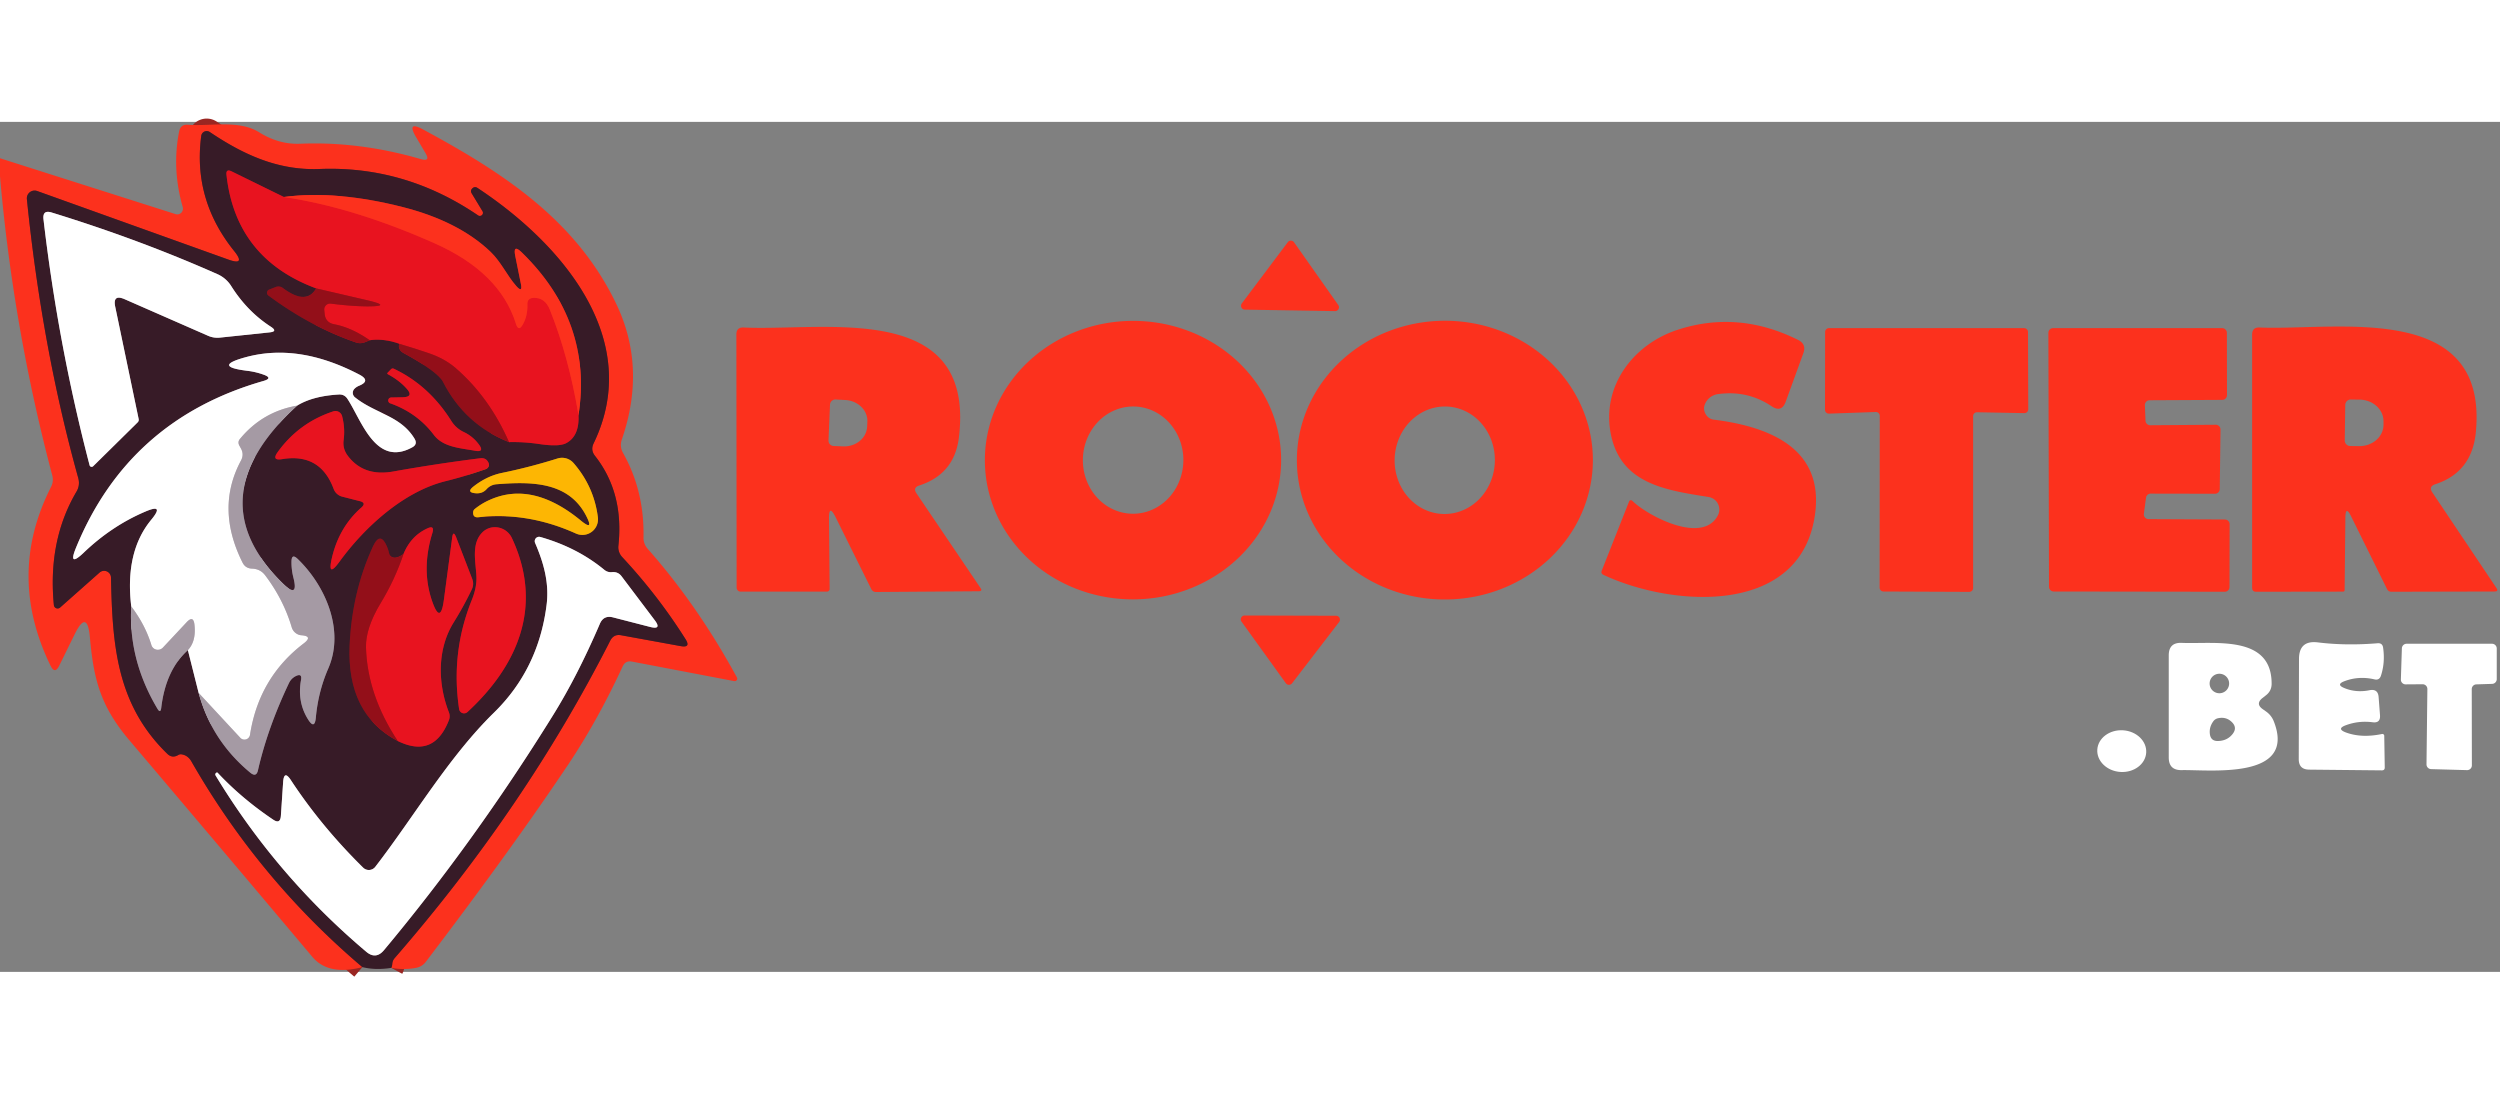 <?xml version="1.0" encoding="UTF-8" standalone="no"?>
<svg xmlns="http://www.w3.org/2000/svg" version="1.2" baseProfile="tiny" viewBox="0.00 0.00 200.00 68.00" width="160" height="70">
<rect x="0.00" y="0.00" width="200.00" height="68.00" fill="#808080" stroke="none"/>
<g stroke-width="2.00" fill="none" stroke-linecap="butt">
<path stroke="#9a2622" vector-effect="non-scaling-stroke" d="   M 31.30 67.68   Q 31.37 67.55 31.38 67.37   Q 31.40 67.09 31.58 66.89   Q 42.01 54.89 48.82 41.50   Q 49.10 40.96 49.69 41.07   L 54.46 41.94   Q 55.29 42.09 54.84 41.38   Q 52.64 37.89 49.78 34.82   A 1.15 1.15 0.0 0 1 49.47 33.92   Q 49.93 29.68 47.60 26.72   Q 47.23 26.25 47.49 25.72   C 51.50 17.43 45.00 9.77 38.19 5.28   Q 37.97 5.14 37.78 5.33   Q 37.61 5.50 37.73 5.71   L 38.59 7.13   A 0.25 0.25 0.0 0 1 38.23 7.47   Q 32.39 3.50 25.56 3.77   C 22.22 3.90 19.44 2.60 16.78 0.81   A 0.44 0.44 0.0 0 0 16.10 1.12   Q 15.42 6.22 18.74 10.34   Q 19.69 11.53 18.25 11.01   L 2.97 5.53   A 0.62 0.62 0.0 0 0 2.15 6.17   Q 3.36 18.08 6.26 28.49   Q 6.42 29.07 6.12 29.58   Q 3.81 33.50 4.31 38.66   A 0.30 0.30 0.0 0 0 4.80 38.86   L 7.96 36.06   A 0.55 0.55 0.0 0 1 8.88 36.46   C 8.99 41.81 9.31 46.60 13.38 50.55   Q 13.78 50.94 14.26 50.65   Q 14.40 50.57 14.54 50.60   Q 15.03 50.68 15.31 51.16   Q 20.72 60.61 28.99 67.62"/>
<path stroke="#651520" vector-effect="non-scaling-stroke" d="   M 25.29 13.32   Q 24.52 14.70 22.63 13.29   A 0.59 0.58 -36.6 0 0 22.06 13.21   L 21.53 13.42   A 0.27 0.27 0.0 0 0 21.47 13.89   Q 24.84 16.39 28.46 17.64   Q 28.83 17.77 29.19 17.63   L 29.58 17.47"/>
<path stroke="#901723" vector-effect="non-scaling-stroke" d="   M 29.58 17.47   Q 30.67 17.30 31.96 17.76"/>
<path stroke="#651520" vector-effect="non-scaling-stroke" d="   M 31.96 17.76   Q 31.84 17.94 31.99 18.22   Q 32.08 18.38 32.30 18.50   Q 35.02 19.99 35.44 20.80   Q 37.18 24.21 40.72 25.62"/>
<path stroke="#901723" vector-effect="non-scaling-stroke" d="   M 40.72 25.62   Q 41.94 25.59 43.19 25.78   Q 44.71 26.00 45.28 25.71   Q 46.36 25.15 46.28 23.46"/>
<path stroke="#9a2622" vector-effect="non-scaling-stroke" d="   M 46.28 23.46   Q 47.43 15.98 41.74 10.44   Q 41.02 9.74 41.22 10.73   L 41.67 12.96   Q 41.82 13.71 41.31 13.14   C 40.55 12.28 40.10 11.22 39.25 10.40   Q 36.70 7.96 32.24 6.82   Q 26.91 5.46 22.71 6.01"/>
<path stroke="#901723" vector-effect="non-scaling-stroke" d="   M 22.71 6.01   L 18.53 3.96   Q 18.06 3.73 18.12 4.25   Q 18.86 10.93 25.29 13.32"/>
<path stroke="#f2221e" vector-effect="non-scaling-stroke" d="   M 22.71 6.01   Q 28.30 6.84 34.76 9.71   Q 39.99 12.03 41.27 16.14   Q 41.48 16.83 41.83 16.20   Q 42.22 15.50 42.19 14.60   Q 42.17 14.11 42.67 14.08   Q 43.59 14.03 43.99 15.03   Q 45.50 18.79 46.28 23.46"/>
<path stroke="#be111c" vector-effect="non-scaling-stroke" d="   M 40.72 25.62   Q 39.17 22.06 36.47 19.71   Q 35.60 18.95 34.32 18.51   Q 33.15 18.11 31.96 17.76"/>
<path stroke="#be111c" vector-effect="non-scaling-stroke" d="   M 29.58 17.47   Q 28.12 16.45 26.73 16.19   Q 26.03 16.05 25.97 15.34   L 25.94 15.04   A 0.47 0.47 0.0 0 1 26.47 14.54   Q 28.10 14.75 29.36 14.76   Q 31.45 14.76 29.42 14.28   L 25.29 13.32"/>
<path stroke="#9b8d93" vector-effect="non-scaling-stroke" d="   M 9.98 14.19   L 16.64 17.11   Q 17.09 17.31 17.59 17.26   L 21.57 16.84   Q 22.25 16.77 21.67 16.39   Q 19.78 15.17 18.50 13.14   A 2.49 2.48 -3.8 0 0 17.41 12.19   Q 11.15 9.41 4.13 7.25   Q 3.39 7.02 3.48 7.80   Q 4.65 17.84 7.17 27.48   A 0.17 0.17 0.0 0 0 7.45 27.55   L 11.00 24.05   Q 11.13 23.93 11.09 23.76   L 9.22 14.80   Q 9.00 13.76 9.98 14.19"/>
<path stroke="#6e5b66" vector-effect="non-scaling-stroke" d="   M 10.50 38.76   Q 10.26 43.02 12.59 46.94   Q 12.84 47.36 12.90 46.87   Q 13.26 43.85 15.03 42.26"/>
<path stroke="#9b8d93" vector-effect="non-scaling-stroke" d="   M 15.03 42.26   L 15.89 45.68"/>
<path stroke="#6e5b66" vector-effect="non-scaling-stroke" d="   M 15.89 45.68   Q 16.93 49.51 20.03 52.07   Q 20.51 52.46 20.64 51.86   Q 21.41 48.49 23.12 44.89   Q 23.30 44.52 23.66 44.34   Q 24.19 44.08 24.08 44.66   Q 23.77 46.39 24.63 47.78   Q 25.18 48.67 25.27 47.63   Q 25.46 45.57 26.27 43.71   C 27.58 40.67 26.05 37.12 23.82 34.97   Q 23.32 34.49 23.32 35.19   Q 23.31 35.81 23.47 36.45   Q 23.91 38.18 22.63 36.93   Q 15.66 30.10 23.77 22.70"/>
<path stroke="#9b8d93" vector-effect="non-scaling-stroke" d="   M 23.77 22.70   Q 25.02 21.93 27.12 21.81   Q 27.55 21.79 27.79 22.15   C 28.92 23.86 30.05 27.66 32.99 26.03   Q 33.42 25.79 33.17 25.36   C 32.06 23.50 30.01 23.34 28.39 22.03   A 0.46 0.46 0.0 0 1 28.34 21.37   Q 28.49 21.21 28.70 21.12   Q 29.70 20.72 28.75 20.22   Q 23.90 17.68 19.68 18.82   Q 16.95 19.56 19.75 19.91   Q 20.44 19.99 21.08 20.22   Q 21.87 20.50 21.07 20.73   Q 10.28 23.82 6.08 34.07   Q 5.42 35.67 6.68 34.48   Q 8.92 32.33 11.62 31.18   Q 13.20 30.50 12.10 31.83   Q 9.98 34.40 10.50 38.76"/>
<path stroke="#d2cdd2" vector-effect="non-scaling-stroke" d="   M 23.77 22.70   Q 21.00 23.18 19.20 25.36   Q 18.99 25.61 19.15 25.90   L 19.27 26.12   Q 19.54 26.60 19.28 27.09   Q 17.23 30.91 19.40 35.25   Q 19.63 35.72 20.16 35.74   Q 20.82 35.76 21.21 36.27   Q 22.67 38.20 23.33 40.41   Q 23.45 40.82 23.83 41.00   Q 23.96 41.06 24.10 41.07   Q 25.07 41.14 24.29 41.73   Q 20.71 44.46 20.00 49.04   A 0.45 0.45 0.0 0 1 19.23 49.28   L 15.89 45.68"/>
<path stroke="#d2cdd2" vector-effect="non-scaling-stroke" d="   M 15.03 42.26   Q 15.70 41.55 15.56 40.25   Q 15.48 39.44 14.93 40.03   L 13.03 42.06   A 0.55 0.54 -31.9 0 1 12.11 41.85   Q 11.62 40.24 10.50 38.76"/>
<path stroke="#901723" vector-effect="non-scaling-stroke" d="   M 32.21 22.03   L 31.31 22.05   A 0.24 0.24 0.0 0 0 31.23 22.52   Q 33.39 23.29 34.72 25.06   C 35.47 26.04 36.87 26.10 38.00 26.31   Q 38.78 26.45 38.32 25.82   Q 37.84 25.16 37.10 24.81   A 2.38 2.30 85.7 0 1 36.11 23.93   Q 34.32 21.08 31.51 19.75   Q 31.38 19.69 31.28 19.79   L 31.03 20.05   Q 30.93 20.14 31.05 20.20   Q 31.95 20.69 32.52 21.33   Q 33.14 22.01 32.21 22.03"/>
<path stroke="#901723" vector-effect="non-scaling-stroke" d="   M 28.90 30.86   Q 27.12 32.43 26.55 34.89   Q 26.17 36.55 27.17 35.17   C 29.14 32.46 32.24 29.61 35.58 28.76   Q 37.27 28.34 38.86 27.78   Q 38.99 27.73 39.06 27.62   Q 39.16 27.46 39.09 27.29   Q 38.90 26.85 38.42 26.91   Q 34.87 27.36 31.46 27.97   Q 29.07 28.40 27.80 26.68   Q 27.40 26.13 27.49 25.46   Q 27.62 24.51 27.37 23.55   A 0.55 0.55 0.0 0 0 26.66 23.16   Q 23.91 24.07 22.22 26.41   Q 21.70 27.13 22.58 26.98   Q 25.62 26.48 26.69 29.36   A 1.00 0.99 87.0 0 0 27.37 29.98   L 28.78 30.34   Q 29.34 30.48 28.90 30.86"/>
<path stroke="#9a6915" vector-effect="non-scaling-stroke" d="   M 46.93 31.59   Q 47.50 32.73 46.51 31.93   Q 42.61 28.70 39.18 30.24   Q 38.54 30.52 37.98 30.97   Q 37.86 31.07 37.85 31.23   Q 37.83 31.68 38.28 31.63   Q 42.22 31.19 46.07 32.93   A 1.25 1.25 0.0 0 0 47.83 31.63   Q 47.52 29.18 45.89 27.30   A 1.23 1.21 60.6 0 0 44.60 26.93   Q 42.37 27.63 40.17 28.08   Q 38.95 28.33 37.88 29.17   Q 37.28 29.64 38.04 29.71   Q 38.59 29.76 38.93 29.38   Q 39.25 29.03 39.73 28.99   C 42.50 28.77 45.53 28.76 46.93 31.59"/>
<path stroke="#651520" vector-effect="non-scaling-stroke" d="   M 32.28 34.57   Q 31.80 34.92 31.48 34.86   Q 31.19 34.80 31.13 34.52   Q 31.07 34.24 30.96 33.98   Q 30.42 32.71 29.84 33.96   Q 28.16 37.60 27.97 41.88   Q 27.73 47.37 31.82 49.53"/>
<path stroke="#901723" vector-effect="non-scaling-stroke" d="   M 31.82 49.53   Q 34.71 50.95 35.91 47.87   A 0.85 0.85 0.0 0 0 35.91 47.23   C 35.02 44.94 34.96 42.20 36.29 40.05   Q 37.09 38.77 37.74 37.41   Q 37.94 37.00 37.78 36.57   L 36.50 33.25   Q 36.25 32.62 36.17 33.29   L 35.51 38.24   Q 35.24 40.27 34.57 38.34   Q 33.69 35.80 34.59 32.89   Q 34.79 32.23 34.17 32.53   Q 32.87 33.13 32.28 34.57"/>
<path stroke="#be111c" vector-effect="non-scaling-stroke" d="   M 31.82 49.53   Q 29.39 45.85 29.28 42.05   Q 29.24 40.52 30.44 38.52   Q 31.59 36.63 32.28 34.57"/>
<path stroke="#901723" vector-effect="non-scaling-stroke" d="   M 37.74 38.26   Q 36.05 42.46 36.73 46.98   A 0.40 0.40 0.0 0 0 37.40 47.21   C 41.41 43.51 43.50 38.74 40.95 33.29   C 40.50 32.35 39.27 32.13 38.57 32.86   C 37.70 33.75 38.05 35.18 38.11 36.29   Q 38.17 37.21 37.74 38.26"/>
<path stroke="#9b8d93" vector-effect="non-scaling-stroke" d="   M 21.85 55.82   Q 19.34 54.13 17.41 52.07   Q 17.36 52.03 17.32 52.06   L 17.31 52.07   Q 17.17 52.16 17.26 52.31   Q 22.13 60.34 29.30 66.39   Q 30.07 67.04 30.72 66.26   Q 37.96 57.59 44.21 47.52   Q 46.18 44.36 47.99 40.15   Q 48.29 39.45 49.04 39.64   L 52.03 40.41   Q 52.96 40.64 52.38 39.87   L 49.73 36.36   Q 49.45 35.98 48.97 36.02   Q 48.62 36.06 48.35 35.84   Q 46.18 34.05 43.23 33.21   A 0.35 0.35 0.0 0 0 42.81 33.69   C 43.50 35.29 43.96 36.92 43.72 38.70   Q 43.06 43.79 39.53 47.25   C 35.89 50.81 33.15 55.54 30.02 59.60   A 0.65 0.65 0.0 0 1 29.05 59.66   Q 25.70 56.36 23.27 52.66   Q 22.72 51.82 22.65 52.83   L 22.47 55.52   Q 22.42 56.21 21.85 55.82"/>
</g>
<path fill="#fc311d" d="   M 31.30 67.68   Q 31.37 67.55 31.38 67.37   Q 31.40 67.09 31.58 66.89   Q 42.01 54.89 48.82 41.50   Q 49.10 40.96 49.69 41.07   L 54.46 41.94   Q 55.29 42.09 54.84 41.38   Q 52.64 37.89 49.78 34.82   A 1.15 1.15 0.0 0 1 49.47 33.92   Q 49.93 29.68 47.60 26.72   Q 47.23 26.25 47.49 25.72   C 51.50 17.43 45.00 9.77 38.19 5.28   Q 37.97 5.14 37.78 5.33   Q 37.61 5.50 37.73 5.71   L 38.59 7.13   A 0.25 0.25 0.0 0 1 38.23 7.47   Q 32.39 3.50 25.56 3.77   C 22.22 3.90 19.44 2.60 16.78 0.81   A 0.44 0.44 0.0 0 0 16.10 1.12   Q 15.42 6.22 18.74 10.34   Q 19.69 11.53 18.25 11.01   L 2.97 5.53   A 0.62 0.62 0.0 0 0 2.15 6.17   Q 3.36 18.08 6.26 28.49   Q 6.42 29.07 6.12 29.58   Q 3.81 33.50 4.31 38.66   A 0.30 0.30 0.0 0 0 4.80 38.86   L 7.96 36.06   A 0.55 0.55 0.0 0 1 8.88 36.46   C 8.99 41.81 9.31 46.60 13.38 50.55   Q 13.78 50.94 14.26 50.65   Q 14.40 50.57 14.54 50.60   Q 15.03 50.68 15.31 51.16   Q 20.72 60.61 28.99 67.62   Q 26.27 68.33 24.98 66.79   Q 17.88 58.35 10.34 49.46   C 8.01 46.71 7.49 44.55 7.19 41.23   Q 6.98 38.94 5.97 41.00   L 4.74 43.50   Q 4.39 44.22 4.04 43.50   Q 0.51 36.25 4.08 29.21   Q 4.31 28.76 4.18 28.28   Q 1.06 16.50 0.00 4.36   L 0.00 2.91   L 14.05 7.38   A 0.46 0.45 -89.3 0 0 14.62 6.82   Q 13.74 3.75 14.33 0.77   Q 14.45 0.18 15.04 0.23   C 16.91 0.37 19.11 -0.19 20.76 0.85   Q 22.31 1.81 23.99 1.75   Q 28.76 1.55 33.67 2.98   Q 34.46 3.20 34.04 2.50   L 33.29 1.23   Q 32.49 -0.13 33.87 0.62   C 40.32 4.10 46.12 7.90 49.31 14.58   Q 51.73 19.65 49.75 25.40   Q 49.55 25.97 49.85 26.50   Q 51.56 29.54 51.48 33.26   A 1.30 1.30 0.0 0 0 51.81 34.15   Q 55.81 38.67 58.95 44.44   A 0.20 0.20 0.0 0 1 58.74 44.74   L 50.57 43.18   Q 50.04 43.07 49.81 43.57   Q 47.82 47.88 45.44 51.44   Q 40.88 58.24 34.07 67.19   Q 33.77 67.59 33.27 67.68   Q 32.31 67.86 31.30 67.68   Z"/>
<path fill="#371b27" d="   M 31.30 67.68   Q 30.05 67.88 28.99 67.62   Q 20.72 60.61 15.31 51.16   Q 15.03 50.68 14.54 50.60   Q 14.40 50.57 14.26 50.65   Q 13.78 50.94 13.38 50.55   C 9.31 46.60 8.99 41.81 8.88 36.46   A 0.55 0.55 0.0 0 0 7.96 36.06   L 4.80 38.86   A 0.30 0.30 0.0 0 1 4.31 38.66   Q 3.81 33.50 6.12 29.58   Q 6.42 29.07 6.26 28.49   Q 3.36 18.08 2.15 6.17   A 0.62 0.62 0.0 0 1 2.97 5.53   L 18.25 11.01   Q 19.69 11.53 18.74 10.34   Q 15.42 6.22 16.10 1.12   A 0.44 0.44 0.0 0 1 16.78 0.81   C 19.44 2.60 22.22 3.90 25.56 3.77   Q 32.39 3.50 38.23 7.47   A 0.25 0.25 0.0 0 0 38.59 7.13   L 37.73 5.71   Q 37.61 5.50 37.78 5.33   Q 37.97 5.14 38.19 5.28   C 45.00 9.77 51.50 17.43 47.49 25.72   Q 47.23 26.25 47.60 26.72   Q 49.93 29.68 49.47 33.92   A 1.15 1.15 0.0 0 0 49.78 34.82   Q 52.64 37.89 54.84 41.38   Q 55.29 42.09 54.46 41.94   L 49.69 41.07   Q 49.10 40.96 48.82 41.50   Q 42.01 54.89 31.58 66.89   Q 31.40 67.09 31.38 67.37   Q 31.37 67.55 31.30 67.68   Z   M 25.29 13.32   Q 24.52 14.70 22.63 13.29   A 0.59 0.58 -36.6 0 0 22.06 13.21   L 21.53 13.42   A 0.27 0.27 0.0 0 0 21.47 13.89   Q 24.84 16.39 28.46 17.64   Q 28.83 17.77 29.19 17.63   L 29.58 17.47   Q 30.67 17.30 31.96 17.76   Q 31.84 17.94 31.99 18.22   Q 32.08 18.38 32.30 18.50   Q 35.02 19.99 35.44 20.80   Q 37.18 24.21 40.72 25.62   Q 41.94 25.59 43.19 25.78   Q 44.71 26.00 45.28 25.71   Q 46.36 25.15 46.28 23.46   Q 47.43 15.98 41.74 10.44   Q 41.02 9.74 41.22 10.73   L 41.67 12.96   Q 41.82 13.71 41.31 13.14   C 40.55 12.28 40.10 11.22 39.25 10.40   Q 36.70 7.96 32.24 6.82   Q 26.91 5.46 22.71 6.01   L 18.53 3.96   Q 18.06 3.73 18.12 4.25   Q 18.86 10.93 25.29 13.32   Z   M 9.98 14.19   L 16.64 17.11   Q 17.09 17.31 17.59 17.26   L 21.57 16.84   Q 22.25 16.77 21.67 16.39   Q 19.78 15.17 18.50 13.14   A 2.49 2.48 -3.8 0 0 17.41 12.19   Q 11.15 9.41 4.13 7.25   Q 3.39 7.02 3.48 7.80   Q 4.65 17.84 7.17 27.48   A 0.17 0.17 0.0 0 0 7.45 27.55   L 11.00 24.05   Q 11.13 23.93 11.09 23.76   L 9.22 14.80   Q 9.00 13.76 9.98 14.19   Z   M 10.50 38.76   Q 10.26 43.02 12.59 46.94   Q 12.84 47.36 12.90 46.87   Q 13.26 43.85 15.03 42.26   L 15.89 45.68   Q 16.93 49.51 20.03 52.07   Q 20.51 52.46 20.64 51.86   Q 21.41 48.49 23.12 44.89   Q 23.30 44.52 23.66 44.34   Q 24.19 44.08 24.08 44.66   Q 23.77 46.39 24.63 47.78   Q 25.18 48.67 25.27 47.63   Q 25.46 45.57 26.27 43.71   C 27.58 40.67 26.05 37.12 23.82 34.97   Q 23.32 34.49 23.32 35.19   Q 23.31 35.81 23.47 36.45   Q 23.91 38.18 22.63 36.93   Q 15.66 30.10 23.77 22.70   Q 25.02 21.93 27.12 21.81   Q 27.55 21.79 27.79 22.15   C 28.92 23.86 30.05 27.66 32.99 26.03   Q 33.42 25.79 33.17 25.36   C 32.06 23.50 30.01 23.34 28.39 22.03   A 0.46 0.46 0.0 0 1 28.34 21.37   Q 28.49 21.21 28.70 21.12   Q 29.70 20.72 28.75 20.22   Q 23.90 17.68 19.68 18.82   Q 16.95 19.56 19.75 19.91   Q 20.44 19.99 21.08 20.22   Q 21.87 20.50 21.07 20.73   Q 10.28 23.82 6.08 34.07   Q 5.42 35.67 6.68 34.48   Q 8.92 32.33 11.62 31.18   Q 13.20 30.50 12.10 31.83   Q 9.98 34.40 10.50 38.76   Z   M 32.21 22.03   L 31.31 22.05   A 0.24 0.24 0.0 0 0 31.23 22.52   Q 33.39 23.29 34.72 25.06   C 35.47 26.04 36.87 26.10 38.00 26.31   Q 38.78 26.45 38.32 25.82   Q 37.84 25.16 37.10 24.81   A 2.38 2.30 85.7 0 1 36.11 23.93   Q 34.32 21.08 31.51 19.75   Q 31.38 19.69 31.28 19.79   L 31.03 20.05   Q 30.93 20.14 31.05 20.20   Q 31.95 20.69 32.52 21.33   Q 33.14 22.01 32.21 22.03   Z   M 28.90 30.86   Q 27.12 32.43 26.55 34.89   Q 26.17 36.55 27.17 35.17   C 29.14 32.46 32.24 29.61 35.58 28.76   Q 37.27 28.34 38.86 27.78   Q 38.99 27.73 39.06 27.62   Q 39.16 27.46 39.09 27.29   Q 38.90 26.85 38.42 26.91   Q 34.87 27.36 31.46 27.97   Q 29.07 28.40 27.80 26.68   Q 27.40 26.13 27.49 25.46   Q 27.62 24.51 27.37 23.55   A 0.55 0.55 0.0 0 0 26.66 23.16   Q 23.91 24.07 22.22 26.41   Q 21.70 27.13 22.58 26.98   Q 25.62 26.48 26.69 29.36   A 1.00 0.99 87.0 0 0 27.37 29.98   L 28.78 30.34   Q 29.34 30.48 28.90 30.86   Z   M 46.93 31.59   Q 47.50 32.73 46.51 31.93   Q 42.61 28.70 39.18 30.24   Q 38.54 30.52 37.98 30.97   Q 37.86 31.07 37.85 31.23   Q 37.83 31.68 38.28 31.63   Q 42.22 31.19 46.07 32.93   A 1.25 1.25 0.0 0 0 47.83 31.63   Q 47.52 29.18 45.89 27.30   A 1.23 1.21 60.6 0 0 44.60 26.93   Q 42.37 27.63 40.17 28.08   Q 38.95 28.33 37.88 29.17   Q 37.28 29.64 38.04 29.71   Q 38.59 29.76 38.93 29.38   Q 39.25 29.03 39.73 28.99   C 42.50 28.77 45.53 28.76 46.93 31.59   Z   M 32.28 34.57   Q 31.80 34.92 31.48 34.86   Q 31.19 34.80 31.13 34.52   Q 31.07 34.24 30.96 33.98   Q 30.42 32.71 29.84 33.96   Q 28.16 37.60 27.97 41.88   Q 27.73 47.37 31.82 49.53   Q 34.71 50.95 35.91 47.87   A 0.85 0.85 0.0 0 0 35.91 47.23   C 35.02 44.94 34.96 42.20 36.29 40.05   Q 37.09 38.77 37.74 37.41   Q 37.94 37.00 37.78 36.57   L 36.50 33.25   Q 36.25 32.62 36.17 33.29   L 35.51 38.24   Q 35.24 40.27 34.57 38.34   Q 33.69 35.80 34.59 32.89   Q 34.79 32.23 34.17 32.53   Q 32.87 33.13 32.28 34.57   Z   M 37.74 38.26   Q 36.05 42.46 36.73 46.98   A 0.40 0.40 0.0 0 0 37.40 47.21   C 41.41 43.51 43.50 38.74 40.95 33.29   C 40.50 32.35 39.27 32.13 38.57 32.86   C 37.70 33.75 38.05 35.18 38.11 36.29   Q 38.17 37.21 37.74 38.26   Z   M 21.85 55.82   Q 19.34 54.13 17.41 52.07   Q 17.36 52.03 17.32 52.06   L 17.31 52.07   Q 17.17 52.16 17.26 52.31   Q 22.13 60.34 29.30 66.39   Q 30.07 67.04 30.72 66.26   Q 37.96 57.59 44.21 47.52   Q 46.18 44.36 47.99 40.15   Q 48.29 39.45 49.04 39.64   L 52.03 40.41   Q 52.96 40.64 52.38 39.87   L 49.73 36.36   Q 49.45 35.98 48.97 36.02   Q 48.62 36.06 48.35 35.84   Q 46.18 34.05 43.23 33.21   A 0.35 0.35 0.0 0 0 42.81 33.69   C 43.50 35.29 43.96 36.92 43.72 38.70   Q 43.06 43.79 39.53 47.25   C 35.89 50.81 33.15 55.54 30.02 59.60   A 0.65 0.65 0.0 0 1 29.05 59.66   Q 25.70 56.36 23.27 52.66   Q 22.72 51.82 22.65 52.83   L 22.47 55.52   Q 22.42 56.21 21.85 55.82   Z"/>
<path fill="#e8131f" d="   M 22.71 6.01   Q 28.30 6.84 34.76 9.71   Q 39.99 12.03 41.27 16.14   Q 41.48 16.83 41.83 16.20   Q 42.22 15.50 42.19 14.60   Q 42.17 14.11 42.67 14.08   Q 43.59 14.03 43.99 15.03   Q 45.50 18.79 46.28 23.46   Q 46.36 25.15 45.28 25.71   Q 44.71 26.00 43.19 25.78   Q 41.94 25.59 40.72 25.62   Q 39.17 22.06 36.47 19.71   Q 35.60 18.95 34.32 18.51   Q 33.15 18.11 31.96 17.76   Q 30.67 17.30 29.58 17.47   Q 28.12 16.45 26.73 16.19   Q 26.03 16.05 25.97 15.34   L 25.94 15.04   A 0.47 0.47 0.0 0 1 26.47 14.54   Q 28.10 14.75 29.36 14.76   Q 31.45 14.76 29.42 14.28   L 25.29 13.32   Q 18.86 10.93 18.12 4.25   Q 18.06 3.73 18.53 3.96   L 22.71 6.01   Z"/>
<path fill="#fc311d" d="   M 22.71 6.01   Q 26.91 5.46 32.24 6.82   Q 36.70 7.96 39.25 10.40   C 40.10 11.22 40.55 12.28 41.31 13.14   Q 41.82 13.71 41.67 12.96   L 41.22 10.73   Q 41.02 9.74 41.74 10.44   Q 47.43 15.98 46.28 23.46   Q 45.50 18.79 43.99 15.03   Q 43.59 14.03 42.67 14.08   Q 42.17 14.11 42.19 14.60   Q 42.22 15.50 41.83 16.20   Q 41.48 16.83 41.27 16.14   Q 39.99 12.03 34.76 9.71   Q 28.30 6.84 22.71 6.01   Z"/>
<path fill="#ffffff" d="   M 9.22 14.80   L 11.09 23.76   Q 11.13 23.93 11.00 24.05   L 7.45 27.55   A 0.17 0.17 0.0 0 1 7.17 27.48   Q 4.65 17.84 3.48 7.80   Q 3.39 7.02 4.13 7.25   Q 11.15 9.41 17.41 12.19   A 2.49 2.48 -3.8 0 1 18.50 13.14   Q 19.78 15.17 21.67 16.39   Q 22.25 16.77 21.57 16.84   L 17.59 17.26   Q 17.09 17.31 16.64 17.11   L 9.98 14.19   Q 9.00 13.76 9.22 14.80   Z"/>
<path fill="#fc311d" d="   M 99.34 14.53   L 103.02 9.63   A 0.31 0.31 0.0 0 1 103.53 9.64   L 107.06 14.65   A 0.31 0.31 0.0 0 1 106.80 15.14   L 99.58 15.02   A 0.31 0.31 0.0 0 1 99.34 14.53   Z"/>
<path fill="#930f19" d="   M 25.29 13.32   L 29.42 14.28   Q 31.45 14.76 29.36 14.76   Q 28.10 14.75 26.47 14.54   A 0.47 0.47 0.0 0 0 25.94 15.04   L 25.97 15.34   Q 26.03 16.05 26.73 16.19   Q 28.12 16.45 29.58 17.47   L 29.19 17.63   Q 28.83 17.77 28.46 17.64   Q 24.84 16.39 21.47 13.89   A 0.27 0.27 0.0 0 1 21.53 13.42   L 22.06 13.21   A 0.59 0.58 -36.6 0 1 22.63 13.29   Q 24.52 14.70 25.29 13.32   Z"/>
<path fill="#fc311d" d="   M 102.49 26.977   A 11.85 11.14 -0.4 0 1 90.718 38.2   A 11.85 11.14 -0.4 0 1 78.79 27.143   A 11.85 11.14 -0.4 0 1 90.562 15.92   A 11.85 11.14 -0.4 0 1 102.49 26.977   Z   M 90.583 31.349   A 4.29 4.02 90.9 0 0 94.669 27.123   A 4.29 4.02 90.9 0 0 90.717 22.77   A 4.29 4.02 90.9 0 0 86.63 26.997   A 4.29 4.02 90.9 0 0 90.583 31.349   Z"/>
<path fill="#fc311d" d="   M 127.43 26.998   A 11.84 11.15 -0.3 0 1 115.648 38.21   A 11.84 11.15 -0.3 0 1 103.75 27.122   A 11.84 11.15 -0.3 0 1 115.532 15.91   A 11.84 11.15 -0.3 0 1 127.43 26.998   Z   M 115.452 31.368   A 4.30 4.01 91.7 0 0 119.588 27.189   A 4.30 4.01 91.7 0 0 115.708 22.772   A 4.30 4.01 91.7 0 0 111.572 26.951   A 4.30 4.01 91.7 0 0 115.452 31.368   Z"/>
<path fill="#fc311d" d="   M 136.37 22.65   Q 136.23 23.08 136.52 23.48   A 0.85 0.84 -13.6 0 0 137.09 23.82   Q 146.40 24.98 145.13 31.84   C 143.71 39.49 133.77 38.81 128.28 36.24   Q 128.05 36.13 128.14 35.90   L 130.33 30.36   A 0.16 0.15 32.5 0 1 130.58 30.31   C 131.80 31.52 136.21 33.84 137.43 31.48   A 1.02 1.01 18.5 0 0 136.69 30.01   C 133.24 29.46 129.54 28.96 128.83 24.78   C 128.20 21.06 130.69 17.79 134.19 16.64   Q 139.04 15.05 143.84 17.44   Q 144.53 17.78 144.27 18.50   L 142.86 22.38   Q 142.53 23.29 141.73 22.75   Q 139.79 21.45 137.43 21.78   A 1.31 1.30 5.5 0 0 136.37 22.65   Z"/>
<path fill="#fc311d" d="   M 66.32 31.76   L 66.37 37.36   A 0.22 0.22 0.0 0 1 66.14 37.58   L 59.25 37.58   A 0.32 0.32 0.0 0 1 58.93 37.26   L 58.91 17.01   Q 58.91 16.42 59.50 16.45   C 65.98 16.76 78.06 14.22 76.71 25.26   Q 76.35 28.18 73.54 29.09   Q 73.01 29.26 73.32 29.72   L 78.44 37.29   Q 78.62 37.54 78.31 37.55   L 70.09 37.61   Q 69.82 37.61 69.70 37.37   L 66.85 31.63   Q 66.30 30.53 66.32 31.76   Z   M 66.40 22.63   L 66.28 25.48   A 0.43 0.43 0.0 0 0 66.69 25.93   L 67.44 25.96   A 1.86 1.66 2.5 0 0 69.37 24.39   L 69.39 23.99   A 1.86 1.66 2.5 0 0 67.60 22.25   L 66.85 22.21   A 0.43 0.43 0.0 0 0 66.40 22.63   Z"/>
<path fill="#fc311d" d="   M 157.85 23.54   L 157.85 37.29   A 0.31 0.31 0.0 0 1 157.54 37.60   L 150.68 37.57   A 0.31 0.31 0.0 0 1 150.37 37.26   L 150.38 23.52   A 0.31 0.31 0.0 0 0 150.06 23.21   L 146.32 23.34   A 0.31 0.31 0.0 0 1 146.00 23.03   L 146.01 16.81   A 0.31 0.31 0.0 0 1 146.32 16.50   L 161.93 16.50   A 0.31 0.31 0.0 0 1 162.24 16.81   L 162.26 22.99   A 0.31 0.31 0.0 0 1 161.94 23.30   L 158.17 23.23   A 0.31 0.31 0.0 0 0 157.85 23.54   Z"/>
<path fill="#fc311d" d="   M 171.68 30.07   L 171.51 31.35   A 0.38 0.38 0.0 0 0 171.89 31.78   L 177.99 31.81   A 0.38 0.38 0.0 0 1 178.37 32.19   L 178.36 37.21   A 0.38 0.38 0.0 0 1 177.98 37.59   L 164.30 37.57   A 0.38 0.38 0.0 0 1 163.92 37.19   L 163.87 16.88   A 0.38 0.38 0.0 0 1 164.25 16.50   L 177.77 16.50   A 0.38 0.38 0.0 0 1 178.15 16.88   L 178.16 21.86   A 0.38 0.38 0.0 0 1 177.78 22.24   L 171.97 22.27   A 0.38 0.38 0.0 0 0 171.59 22.66   L 171.64 23.90   A 0.38 0.38 0.0 0 0 172.02 24.27   L 177.25 24.23   A 0.38 0.38 0.0 0 1 177.64 24.62   L 177.58 29.37   A 0.38 0.38 0.0 0 1 177.20 29.75   L 172.06 29.74   A 0.38 0.38 0.0 0 0 171.68 30.07   Z"/>
<path fill="#fc311d" d="   M 187.63 31.67   L 187.57 37.45   Q 187.57 37.58 187.43 37.58   L 180.51 37.59   Q 180.17 37.60 180.17 37.26   L 180.17 17.02   Q 180.17 16.42 180.77 16.45   C 186.89 16.71 199.06 14.25 198.07 24.80   Q 197.77 28.03 194.82 28.99   Q 194.27 29.17 194.59 29.65   L 199.72 37.30   Q 199.90 37.57 199.57 37.57   L 191.33 37.59   Q 191.08 37.60 190.96 37.37   L 188.09 31.56   Q 187.64 30.65 187.63 31.67   Z   M 187.62 22.65   L 187.58 25.49   A 0.44 0.44 0.0 0 0 188.01 25.93   L 188.72 25.94   A 1.93 1.72 0.9 0 0 190.68 24.25   L 190.68 23.97   A 1.93 1.72 0.9 0 0 188.78 22.22   L 188.07 22.21   A 0.44 0.44 0.0 0 0 187.62 22.65   Z"/>
<path fill="#930f19" d="   M 31.96 17.76   Q 33.15 18.11 34.32 18.51   Q 35.60 18.95 36.47 19.71   Q 39.17 22.06 40.72 25.62   Q 37.18 24.21 35.44 20.80   Q 35.02 19.99 32.30 18.50   Q 32.08 18.38 31.99 18.22   Q 31.84 17.94 31.96 17.76   Z"/>
<path fill="#ffffff" d="   M 23.77 22.70   Q 21.00 23.18 19.20 25.36   Q 18.99 25.61 19.15 25.90   L 19.27 26.12   Q 19.54 26.60 19.28 27.09   Q 17.23 30.91 19.40 35.25   Q 19.63 35.72 20.16 35.74   Q 20.82 35.76 21.21 36.27   Q 22.67 38.20 23.33 40.41   Q 23.45 40.82 23.83 41.00   Q 23.96 41.06 24.10 41.07   Q 25.07 41.14 24.29 41.73   Q 20.71 44.46 20.00 49.04   A 0.45 0.45 0.0 0 1 19.23 49.28   L 15.89 45.68   L 15.03 42.26   Q 15.70 41.55 15.56 40.25   Q 15.48 39.44 14.93 40.03   L 13.03 42.06   A 0.55 0.54 -31.9 0 1 12.11 41.85   Q 11.62 40.24 10.50 38.76   Q 9.98 34.40 12.10 31.83   Q 13.20 30.50 11.62 31.18   Q 8.92 32.33 6.68 34.48   Q 5.42 35.67 6.08 34.07   Q 10.28 23.82 21.07 20.73   Q 21.87 20.50 21.08 20.22   Q 20.44 19.99 19.75 19.91   Q 16.95 19.56 19.68 18.82   Q 23.90 17.68 28.75 20.22   Q 29.70 20.72 28.70 21.12   Q 28.49 21.21 28.34 21.37   A 0.46 0.46 0.0 0 0 28.39 22.03   C 30.01 23.34 32.06 23.50 33.17 25.36   Q 33.42 25.79 32.99 26.03   C 30.05 27.66 28.92 23.86 27.79 22.15   Q 27.55 21.79 27.12 21.81   Q 25.02 21.93 23.77 22.70   Z"/>
<path fill="#e8131f" d="   M 32.52 21.33   Q 31.95 20.69 31.05 20.20   Q 30.93 20.14 31.03 20.05   L 31.28 19.79   Q 31.38 19.69 31.51 19.75   Q 34.32 21.08 36.11 23.93   A 2.38 2.30 85.7 0 0 37.10 24.81   Q 37.84 25.16 38.32 25.82   Q 38.78 26.45 38.00 26.31   C 36.87 26.10 35.47 26.04 34.72 25.06   Q 33.39 23.29 31.23 22.52   A 0.24 0.24 0.0 0 1 31.31 22.05   L 32.21 22.03   Q 33.14 22.01 32.52 21.33   Z"/>
<path fill="#a59aa4" d="   M 23.77 22.70   Q 15.66 30.10 22.63 36.93   Q 23.91 38.18 23.47 36.45   Q 23.31 35.81 23.32 35.19   Q 23.32 34.49 23.82 34.97   C 26.05 37.12 27.58 40.67 26.27 43.71   Q 25.46 45.57 25.27 47.63   Q 25.18 48.67 24.63 47.78   Q 23.77 46.39 24.08 44.66   Q 24.19 44.08 23.66 44.34   Q 23.30 44.52 23.12 44.89   Q 21.41 48.49 20.64 51.86   Q 20.51 52.46 20.03 52.07   Q 16.93 49.51 15.89 45.68   L 19.23 49.28   A 0.45 0.45 0.0 0 0 20.00 49.04   Q 20.71 44.46 24.29 41.73   Q 25.07 41.14 24.10 41.07   Q 23.96 41.06 23.83 41.00   Q 23.45 40.82 23.33 40.41   Q 22.67 38.20 21.21 36.27   Q 20.82 35.76 20.16 35.74   Q 19.63 35.72 19.40 35.25   Q 17.23 30.91 19.28 27.09   Q 19.54 26.60 19.27 26.12   L 19.15 25.90   Q 18.99 25.61 19.20 25.36   Q 21.00 23.18 23.77 22.70   Z"/>
<path fill="#e8131f" d="   M 28.78 30.34   L 27.37 29.98   A 1.00 0.99 87.0 0 1 26.69 29.36   Q 25.62 26.48 22.58 26.98   Q 21.70 27.13 22.22 26.41   Q 23.91 24.07 26.66 23.16   A 0.55 0.55 0.0 0 1 27.37 23.55   Q 27.62 24.51 27.49 25.46   Q 27.40 26.13 27.80 26.68   Q 29.07 28.40 31.46 27.97   Q 34.87 27.36 38.42 26.91   Q 38.90 26.85 39.09 27.29   Q 39.16 27.46 39.06 27.62   Q 38.99 27.73 38.86 27.78   Q 37.27 28.34 35.58 28.76   C 32.24 29.61 29.14 32.46 27.17 35.17   Q 26.17 36.55 26.55 34.89   Q 27.12 32.43 28.90 30.86   Q 29.34 30.48 28.78 30.34   Z"/>
<path fill="#fdb603" d="   M 46.93 31.59   C 45.53 28.76 42.50 28.77 39.73 28.99   Q 39.25 29.03 38.93 29.38   Q 38.59 29.76 38.04 29.71   Q 37.28 29.64 37.88 29.17   Q 38.95 28.33 40.17 28.08   Q 42.37 27.63 44.60 26.93   A 1.23 1.21 60.6 0 1 45.89 27.30   Q 47.52 29.18 47.83 31.63   A 1.25 1.25 0.0 0 1 46.07 32.93   Q 42.22 31.19 38.28 31.63   Q 37.83 31.68 37.85 31.23   Q 37.86 31.07 37.98 30.97   Q 38.54 30.52 39.18 30.24   Q 42.61 28.70 46.51 31.93   Q 47.50 32.73 46.93 31.59   Z"/>
<path fill="#e8131f" d="   M 31.82 49.53   Q 29.39 45.85 29.28 42.05   Q 29.24 40.52 30.44 38.52   Q 31.59 36.63 32.28 34.57   Q 32.87 33.13 34.17 32.53   Q 34.79 32.23 34.59 32.89   Q 33.69 35.80 34.57 38.34   Q 35.24 40.27 35.51 38.24   L 36.17 33.29   Q 36.25 32.62 36.50 33.25   L 37.78 36.57   Q 37.94 37.00 37.74 37.41   Q 37.09 38.77 36.29 40.05   C 34.96 42.20 35.02 44.94 35.91 47.23   A 0.85 0.85 0.0 0 1 35.91 47.87   Q 34.71 50.95 31.82 49.53   Z"/>
<path fill="#e8131f" d="   M 38.11 36.29   C 38.05 35.18 37.70 33.75 38.57 32.86   C 39.27 32.13 40.50 32.35 40.95 33.29   C 43.50 38.74 41.41 43.51 37.40 47.21   A 0.40 0.40 0.0 0 1 36.73 46.98   Q 36.05 42.46 37.74 38.26   Q 38.17 37.21 38.11 36.29   Z"/>
<path fill="#930f19" d="   M 32.28 34.57   Q 31.59 36.63 30.44 38.52   Q 29.24 40.52 29.28 42.05   Q 29.39 45.85 31.82 49.53   Q 27.73 47.37 27.97 41.88   Q 28.16 37.60 29.84 33.96   Q 30.42 32.71 30.96 33.98   Q 31.07 34.24 31.13 34.52   Q 31.19 34.80 31.48 34.86   Q 31.80 34.92 32.28 34.57   Z"/>
<path fill="#ffffff" d="   M 22.47 55.52   L 22.65 52.83   Q 22.72 51.82 23.27 52.66   Q 25.70 56.36 29.05 59.66   A 0.65 0.65 0.0 0 0 30.02 59.60   C 33.15 55.54 35.89 50.81 39.53 47.25   Q 43.06 43.79 43.72 38.70   C 43.96 36.92 43.50 35.29 42.81 33.69   A 0.35 0.35 0.0 0 1 43.23 33.21   Q 46.18 34.05 48.35 35.84   Q 48.62 36.06 48.97 36.02   Q 49.45 35.98 49.73 36.36   L 52.38 39.87   Q 52.96 40.64 52.03 40.41   L 49.04 39.64   Q 48.29 39.45 47.99 40.15   Q 46.18 44.36 44.21 47.52   Q 37.96 57.59 30.72 66.26   Q 30.07 67.04 29.30 66.39   Q 22.13 60.34 17.26 52.31   Q 17.17 52.16 17.31 52.07   L 17.32 52.06   Q 17.36 52.03 17.41 52.07   Q 19.34 54.13 21.85 55.82   Q 22.42 56.21 22.47 55.52   Z"/>
<path fill="#a59aa4" d="   M 10.50 38.76   Q 11.62 40.24 12.11 41.85   A 0.55 0.54 -31.9 0 0 13.03 42.06   L 14.93 40.03   Q 15.48 39.44 15.56 40.25   Q 15.70 41.55 15.03 42.26   Q 13.26 43.85 12.90 46.87   Q 12.84 47.36 12.59 46.94   Q 10.26 43.02 10.50 38.76   Z"/>
<path fill="#fc311d" d="   M 107.13 40.01   L 103.36 44.92   A 0.31 0.31 0.0 0 1 102.87 44.91   L 99.32 39.98   A 0.31 0.31 0.0 0 1 99.58 39.49   L 106.88 39.51   A 0.31 0.31 0.0 0 1 107.13 40.01   Z"/>
<path fill="#ffffff" d="   M 181.03 46.99   L 181.27 47.16   Q 181.73 47.48 181.92 48.00   C 183.72 52.67 176.73 51.81 174.54 51.86   Q 173.50 51.88 173.50 50.85   L 173.50 42.68   Q 173.50 41.63 174.55 41.68   C 177.15 41.79 181.74 41.00 181.73 44.95   Q 181.73 45.52 181.28 45.87   L 181.00 46.09   Q 180.41 46.56 181.03 46.99   Z   M 178.33 44.93   A 0.78 0.78 0.0 0 0 177.55 44.15   A 0.78 0.78 0.0 0 0 176.77 44.93   A 0.78 0.78 0.0 0 0 177.55 45.71   A 0.78 0.78 0.0 0 0 178.33 44.93   Z   M 177.06 47.96   Q 176.70 48.46 176.80 49.04   Q 176.90 49.55 177.45 49.53   Q 178.18 49.51 178.60 48.98   Q 179.02 48.46 178.53 48.00   Q 178.08 47.57 177.44 47.71   A 0.62 0.62 0.0 0 0 177.06 47.96   Z"/>
<path fill="#ffffff" d="   M 187.68 48.85   Q 188.93 49.31 190.56 48.97   A 0.15 0.15 0.0 0 1 190.74 49.11   L 190.78 51.65   Q 190.78 51.88 190.55 51.88   L 184.73 51.82   Q 183.90 51.81 183.90 50.98   L 183.92 42.97   Q 183.92 41.46 185.42 41.64   Q 187.66 41.92 190.21 41.71   Q 190.60 41.68 190.65 42.07   Q 190.82 43.27 190.47 44.32   Q 190.34 44.69 189.96 44.60   Q 188.72 44.31 187.57 44.74   Q 186.84 45.01 187.56 45.30   Q 188.49 45.68 189.55 45.47   Q 190.24 45.33 190.29 46.02   L 190.40 47.46   Q 190.45 48.12 189.80 48.03   Q 188.71 47.89 187.69 48.26   Q 186.88 48.55 187.68 48.85   Z"/>
<path fill="#ffffff" d="   M 197.74 45.38   L 197.75 51.48   A 0.38 0.38 0.0 0 1 197.36 51.86   L 194.49 51.78   A 0.38 0.38 0.0 0 1 194.12 51.40   L 194.19 45.38   A 0.38 0.38 0.0 0 0 193.80 44.99   L 192.45 45.00   A 0.38 0.38 0.0 0 1 192.07 44.61   L 192.15 42.12   A 0.38 0.38 0.0 0 1 192.53 41.75   L 199.36 41.75   A 0.38 0.38 0.0 0 1 199.74 42.13   L 199.74 44.58   A 0.38 0.38 0.0 0 1 199.37 44.96   L 198.11 45.00   A 0.38 0.38 0.0 0 0 197.74 45.38   Z"/>
<ellipse fill="#ffffff" cx="0.00" cy="0.00" transform="translate(169.74,50.34) rotate(3.6)" rx="1.96" ry="1.67"/>
</svg>
